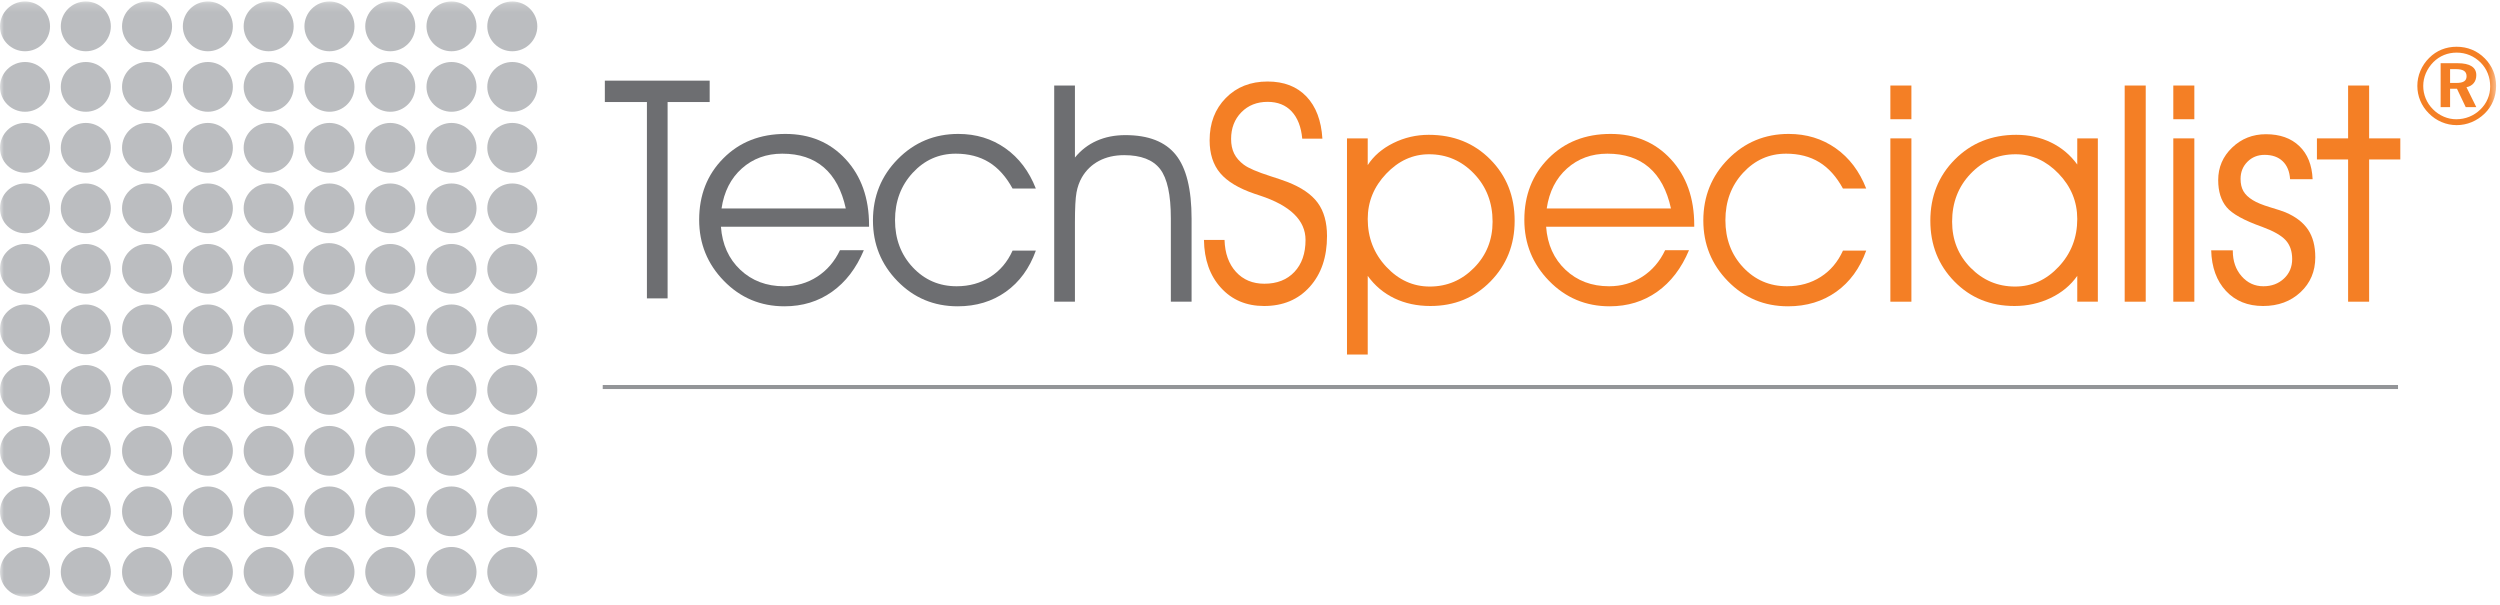 <?xml version="1.0" encoding="UTF-8"?>
<svg xmlns="http://www.w3.org/2000/svg" xmlns:xlink="http://www.w3.org/1999/xlink" width="310px" height="75px" viewBox="0 0 310 75">
  <title>Group 116</title>
  <defs>
    <polygon id="path-1" points="0 74 309.515 74 309.515 0.182 0 0.182"></polygon>
  </defs>
  <g id="Symbols" stroke="none" stroke-width="1" fill="none" fill-rule="evenodd">
    <g id="footer" transform="translate(-260, -61)">
      <g id="Group-116" transform="translate(260, 61)">
        <polygon id="Fill-1" fill="#6D6E71" points="82.782 37 80.218 37 80.218 12.652 75 12.652 75 10 88 10 88 12.652 82.782 12.652"></polygon>
        <g id="Group-115">
          <path d="M104.878,25.849 C104.385,23.597 103.478,21.901 102.159,20.763 C100.839,19.625 99.119,19.056 96.998,19.056 C95.025,19.056 93.355,19.668 91.986,20.891 C90.617,22.114 89.779,23.767 89.471,25.849 L104.878,25.849 Z M107.763,28.113 L89.396,28.113 C89.557,30.317 90.358,32.098 91.801,33.457 C93.244,34.816 95.044,35.496 97.202,35.496 C98.731,35.496 100.106,35.102 101.326,34.313 C102.547,33.525 103.49,32.428 104.156,31.022 L107.116,31.022 C106.179,33.262 104.862,34.982 103.167,36.181 C101.471,37.381 99.507,37.982 97.276,37.982 C94.316,37.982 91.813,36.931 89.767,34.833 C87.72,32.734 86.696,30.212 86.696,27.266 C86.696,24.186 87.698,21.639 89.702,19.627 C91.705,17.613 94.267,16.607 97.387,16.607 C100.445,16.607 102.939,17.654 104.868,19.749 C106.798,21.844 107.763,24.569 107.763,27.923 L107.763,28.113 L107.763,28.113 Z" id="Fill-2" fill="#6D6E71"></path>
          <path d="M125.559,23.382 C124.757,21.909 123.78,20.82 122.627,20.114 C121.474,19.409 120.102,19.056 118.512,19.056 C116.415,19.056 114.636,19.847 113.175,21.43 C111.714,23.014 110.983,24.972 110.983,27.303 C110.983,29.635 111.717,31.584 113.184,33.149 C114.652,34.713 116.464,35.496 118.622,35.496 C120.201,35.496 121.594,35.109 122.802,34.335 C124.011,33.563 124.93,32.476 125.559,31.077 L128.444,31.077 C127.655,33.274 126.416,34.974 124.726,36.177 C123.037,37.379 121.045,37.982 118.752,37.982 C115.805,37.982 113.317,36.941 111.289,34.861 C109.26,32.78 108.246,30.273 108.246,27.34 C108.246,24.345 109.273,21.808 111.326,19.728 C113.379,17.647 115.879,16.607 118.826,16.607 C121.033,16.607 122.978,17.199 124.661,18.384 C126.345,19.569 127.605,21.234 128.444,23.382 L125.559,23.382" id="Fill-4" fill="#6D6E71"></path>
          <path d="M130.721,10.605 L133.292,10.605 L133.292,19.534 C134.044,18.614 134.947,17.92 136.002,17.454 C137.056,16.987 138.237,16.754 139.544,16.754 C142.404,16.754 144.488,17.568 145.795,19.194 C147.103,20.82 147.756,23.462 147.756,27.119 L147.756,37.41 L145.185,37.41 L145.185,27.082 C145.185,24.149 144.741,22.109 143.854,20.961 C142.966,19.813 141.479,19.239 139.396,19.239 C138.212,19.239 137.173,19.476 136.279,19.948 C135.385,20.421 134.679,21.099 134.161,21.982 C133.841,22.535 133.616,23.164 133.486,23.869 C133.357,24.575 133.292,25.806 133.292,27.561 L133.292,37.41 L130.721,37.41 L130.721,10.605" id="Fill-6" fill="#6D6E71"></path>
          <path d="M149.29,29.751 L151.843,29.751 C151.891,31.408 152.363,32.728 153.257,33.71 C154.152,34.692 155.326,35.182 156.781,35.182 C158.347,35.182 159.589,34.695 160.508,33.719 C161.426,32.743 161.886,31.421 161.886,29.751 C161.886,27.322 160,25.487 156.226,24.247 C155.93,24.149 155.708,24.076 155.56,24.026 C153.587,23.351 152.166,22.495 151.297,21.458 C150.428,20.421 149.993,19.067 149.993,17.398 C149.993,15.263 150.661,13.514 152,12.152 C153.338,10.789 155.067,10.108 157.188,10.108 C159.21,10.108 160.813,10.728 161.997,11.967 C163.18,13.208 163.84,14.95 163.977,17.196 L161.479,17.196 C161.343,15.735 160.907,14.61 160.166,13.818 C159.426,13.026 158.434,12.63 157.188,12.63 C155.856,12.63 154.768,13.063 153.923,13.928 C153.079,14.793 152.656,15.895 152.656,17.233 C152.656,17.932 152.783,18.537 153.036,19.046 C153.288,19.556 153.692,20.019 154.247,20.436 C154.814,20.853 155.9,21.32 157.504,21.835 C158.427,22.13 159.13,22.369 159.611,22.553 C161.361,23.229 162.622,24.091 163.393,25.139 C164.165,26.189 164.55,27.567 164.55,29.273 C164.55,31.875 163.839,33.97 162.413,35.56 C160.99,37.149 159.099,37.944 156.744,37.944 C154.549,37.944 152.768,37.192 151.399,35.688 C150.03,34.185 149.327,32.206 149.29,29.751" id="Fill-8" fill="#F47F25"></path>
          <path d="M169.598,27.156 C169.598,29.463 170.361,31.436 171.891,33.075 C173.42,34.713 175.221,35.532 177.292,35.532 C179.426,35.532 181.256,34.756 182.786,33.204 C184.315,31.651 185.08,29.745 185.08,27.487 C185.08,25.119 184.311,23.133 182.776,21.532 C181.241,19.93 179.383,19.129 177.199,19.129 C175.19,19.129 173.42,19.933 171.891,21.541 C170.361,23.149 169.598,25.021 169.598,27.156 M167.027,17.159 L169.598,17.159 L169.598,20.473 C170.337,19.332 171.395,18.421 172.769,17.74 C174.145,17.058 175.609,16.717 177.163,16.717 C180.233,16.717 182.776,17.734 184.792,19.765 C186.808,21.796 187.817,24.333 187.817,27.377 C187.817,30.347 186.821,32.851 184.83,34.888 C182.838,36.925 180.35,37.944 177.367,37.944 C175.714,37.944 174.225,37.624 172.899,36.987 C171.574,36.349 170.473,35.422 169.598,34.207 L169.598,43.964 L167.027,43.964 L167.027,17.159" id="Fill-10" fill="#F47F25"></path>
          <path d="M207.199,25.849 C206.707,23.597 205.801,21.901 204.48,20.763 C203.162,19.625 201.441,19.056 199.321,19.056 C197.347,19.056 195.678,19.668 194.308,20.891 C192.939,22.114 192.1,23.767 191.793,25.849 L207.199,25.849 Z M210.086,28.113 L191.719,28.113 C191.879,30.317 192.681,32.098 194.124,33.457 C195.566,34.816 197.366,35.496 199.524,35.496 C201.052,35.496 202.428,35.102 203.648,34.313 C204.869,33.525 205.813,32.428 206.478,31.022 L209.438,31.022 C208.501,33.262 207.184,34.982 205.489,36.181 C203.793,37.381 201.829,37.982 199.598,37.982 C196.639,37.982 194.135,36.931 192.088,34.833 C190.041,32.734 189.018,30.212 189.018,27.266 C189.018,24.186 190.019,21.639 192.024,19.627 C194.028,17.613 196.589,16.607 199.71,16.607 C202.766,16.607 205.261,17.654 207.19,19.749 C209.121,21.844 210.086,24.569 210.086,27.923 L210.086,28.113 L210.086,28.113 Z" id="Fill-12" fill="#F47F25"></path>
          <path d="M228.526,23.382 C227.723,21.909 226.747,20.82 225.593,20.114 C224.44,19.409 223.068,19.056 221.479,19.056 C219.382,19.056 217.603,19.847 216.141,21.43 C214.68,23.014 213.95,24.972 213.95,27.303 C213.95,29.635 214.684,31.584 216.15,33.149 C217.618,34.713 219.431,35.496 221.59,35.496 C223.167,35.496 224.561,35.109 225.769,34.335 C226.978,33.563 227.896,32.476 228.526,31.077 L231.41,31.077 C230.621,33.274 229.381,34.974 227.693,36.177 C226.002,37.379 224.012,37.982 221.719,37.982 C218.771,37.982 216.284,36.941 214.255,34.861 C212.227,32.78 211.212,30.273 211.212,27.34 C211.212,24.345 212.239,21.808 214.293,19.728 C216.345,17.647 218.845,16.607 221.793,16.607 C224,16.607 225.944,17.199 227.628,18.384 C229.312,19.569 230.571,21.234 231.41,23.382 L228.526,23.382" id="Fill-14" fill="#F47F25"></path>
          <mask id="mask-2" fill="white">
            <use xlink:href="#path-1"></use>
          </mask>
          <g id="Clip-17"></g>
          <path d="M234.406,37.41 L237.014,37.41 L237.014,17.159 L234.406,17.159 L234.406,37.41 Z M234.406,14.784 L237.014,14.784 L237.014,10.605 L234.406,10.605 L234.406,14.784 Z" id="Fill-16" fill="#F47F25" mask="url(#mask-2)"></path>
          <path d="M257.58,27.156 C257.58,25.008 256.81,23.133 255.269,21.532 C253.727,19.93 251.951,19.129 249.941,19.129 C247.759,19.129 245.9,19.93 244.365,21.532 C242.83,23.133 242.062,25.119 242.062,27.487 C242.062,29.745 242.826,31.651 244.356,33.204 C245.885,34.756 247.721,35.532 249.867,35.532 C251.939,35.532 253.743,34.713 255.278,33.075 C256.813,31.436 257.58,29.463 257.58,27.156 M257.58,34.207 C256.766,35.373 255.666,36.287 254.279,36.95 C252.892,37.613 251.396,37.944 249.794,37.944 C246.809,37.944 244.325,36.929 242.34,34.898 C240.354,32.866 239.362,30.359 239.362,27.377 C239.362,24.345 240.376,21.811 242.405,19.773 C244.432,17.736 246.97,16.717 250.015,16.717 C251.581,16.717 253.018,17.033 254.325,17.666 C255.631,18.298 256.717,19.209 257.58,20.4 L257.58,17.159 L260.133,17.159 L260.133,37.41 L257.58,37.41 L257.58,34.207" id="Fill-18" fill="#F47F25" mask="url(#mask-2)"></path>
          <polygon id="Fill-19" fill="#F47F25" mask="url(#mask-2)" points="263.461 37.41 266.07 37.41 266.07 10.605 263.461 10.605"></polygon>
          <path d="M269.49,37.41 L272.098,37.41 L272.098,17.159 L269.49,17.159 L269.49,37.41 Z M269.49,14.784 L272.098,14.784 L272.098,10.605 L269.49,10.605 L269.49,14.784 Z" id="Fill-20" fill="#F47F25" mask="url(#mask-2)"></path>
          <path d="M274.187,31.04 L276.868,31.04 L276.868,31.114 C276.868,32.378 277.233,33.425 277.96,34.253 C278.687,35.081 279.587,35.496 280.661,35.496 C281.684,35.496 282.534,35.176 283.214,34.538 C283.891,33.9 284.23,33.096 284.23,32.127 C284.23,31.157 283.962,30.378 283.426,29.788 C282.889,29.2 281.918,28.647 280.513,28.131 C278.256,27.334 276.783,26.518 276.092,25.683 C275.401,24.849 275.056,23.732 275.056,22.332 C275.056,20.749 275.633,19.405 276.785,18.3 C277.938,17.196 279.334,16.643 280.975,16.643 C282.713,16.643 284.094,17.135 285.118,18.117 C286.141,19.099 286.691,20.467 286.764,22.222 L283.97,22.222 C283.909,21.264 283.604,20.522 283.055,19.995 C282.507,19.467 281.757,19.203 280.809,19.203 C279.958,19.203 279.249,19.488 278.681,20.059 C278.114,20.629 277.83,21.338 277.83,22.185 C277.83,22.787 277.947,23.293 278.182,23.704 C278.416,24.115 278.804,24.487 279.347,24.818 C279.84,25.125 280.558,25.419 281.502,25.702 C282.446,25.984 283.078,26.193 283.398,26.327 C284.668,26.868 285.601,27.585 286.201,28.481 C286.798,29.377 287.096,30.518 287.096,31.906 C287.096,33.648 286.487,35.091 285.266,36.232 C284.046,37.373 282.498,37.944 280.623,37.944 C278.712,37.944 277.177,37.321 276.018,36.076 C274.86,34.83 274.248,33.151 274.187,31.04" id="Fill-21" fill="#F47F25" mask="url(#mask-2)"></path>
          <polygon id="Fill-22" fill="#F47F25" mask="url(#mask-2)" points="291.165 37.41 291.165 19.773 287.299 19.773 287.299 17.159 291.165 17.159 291.165 10.605 293.772 10.605 293.772 17.159 297.639 17.159 297.639 19.773 293.772 19.773 293.772 37.41"></polygon>
          <line x1="74.738" y1="47.991" x2="297.355" y2="47.991" id="Stroke-23" stroke="#939598" stroke-width="0.5" mask="url(#mask-2)"></line>
          <path d="M6.205,3.267 C6.205,4.972 4.815,6.357 3.102,6.357 C1.391,6.357 0,4.972 0,3.267 C0,1.566 1.391,0.182 3.102,0.182 C4.815,0.182 6.205,1.566 6.205,3.267" id="Fill-24" fill="#BBBDC0" mask="url(#mask-2)"></path>
          <path d="M13.744,3.267 C13.744,4.972 12.352,6.357 10.642,6.357 C8.931,6.357 7.539,4.972 7.539,3.267 C7.539,1.566 8.931,0.182 10.642,0.182 C12.352,0.182 13.744,1.566 13.744,3.267" id="Fill-25" fill="#BBBDC0" mask="url(#mask-2)"></path>
          <path d="M21.338,3.267 C21.338,4.972 19.948,6.357 18.236,6.357 C16.525,6.357 15.133,4.972 15.133,3.267 C15.133,1.566 16.525,0.182 18.236,0.182 C19.948,0.182 21.338,1.566 21.338,3.267" id="Fill-26" fill="#BBBDC0" mask="url(#mask-2)"></path>
          <path d="M28.876,3.267 C28.876,4.972 27.485,6.357 25.774,6.357 C24.064,6.357 22.672,4.972 22.672,3.267 C22.672,1.566 24.064,0.182 25.774,0.182 C27.485,0.182 28.876,1.566 28.876,3.267" id="Fill-27" fill="#BBBDC0" mask="url(#mask-2)"></path>
          <path d="M36.416,3.267 C36.416,4.972 35.025,6.357 33.314,6.357 C31.601,6.357 30.213,4.972 30.213,3.267 C30.213,1.566 31.601,0.182 33.314,0.182 C35.025,0.182 36.416,1.566 36.416,3.267" id="Fill-28" fill="#BBBDC0" mask="url(#mask-2)"></path>
          <path d="M43.955,3.267 C43.955,4.972 42.563,6.357 40.852,6.357 C39.14,6.357 37.75,4.972 37.75,3.267 C37.75,1.566 39.14,0.182 40.852,0.182 C42.563,0.182 43.955,1.566 43.955,3.267" id="Fill-29" fill="#BBBDC0" mask="url(#mask-2)"></path>
          <path d="M51.494,3.267 C51.494,4.972 50.103,6.357 48.39,6.357 C46.681,6.357 45.29,4.972 45.29,3.267 C45.29,1.566 46.681,0.182 48.39,0.182 C50.103,0.182 51.494,1.566 51.494,3.267" id="Fill-30" fill="#BBBDC0" mask="url(#mask-2)"></path>
          <path d="M59.086,3.267 C59.086,4.972 57.696,6.357 55.986,6.357 C54.273,6.357 52.883,4.972 52.883,3.267 C52.883,1.566 54.273,0.182 55.986,0.182 C57.696,0.182 59.086,1.566 59.086,3.267" id="Fill-31" fill="#BBBDC0" mask="url(#mask-2)"></path>
          <path d="M66.627,3.267 C66.627,4.972 65.235,6.357 63.523,6.357 C61.81,6.357 60.423,4.972 60.423,3.267 C60.423,1.566 61.81,0.182 63.523,0.182 C65.235,0.182 66.627,1.566 66.627,3.267" id="Fill-32" fill="#BBBDC0" mask="url(#mask-2)"></path>
          <path d="M6.205,10.77 C6.205,12.475 4.815,13.859 3.102,13.859 C1.391,13.859 0,12.475 0,10.77 C0,9.069 1.391,7.687 3.102,7.687 C4.815,7.687 6.205,9.069 6.205,10.77" id="Fill-33" fill="#BBBDC0" mask="url(#mask-2)"></path>
          <path d="M13.744,10.77 C13.744,12.475 12.352,13.859 10.642,13.859 C8.931,13.859 7.539,12.475 7.539,10.77 C7.539,9.069 8.931,7.687 10.642,7.687 C12.352,7.687 13.744,9.069 13.744,10.77" id="Fill-34" fill="#BBBDC0" mask="url(#mask-2)"></path>
          <path d="M21.338,10.77 C21.338,12.475 19.948,13.859 18.236,13.859 C16.525,13.859 15.133,12.475 15.133,10.77 C15.133,9.069 16.525,7.687 18.236,7.687 C19.948,7.687 21.338,9.069 21.338,10.77" id="Fill-35" fill="#BBBDC0" mask="url(#mask-2)"></path>
          <path d="M28.876,10.77 C28.876,12.475 27.485,13.859 25.774,13.859 C24.064,13.859 22.672,12.475 22.672,10.77 C22.672,9.069 24.064,7.687 25.774,7.687 C27.485,7.687 28.876,9.069 28.876,10.77" id="Fill-36" fill="#BBBDC0" mask="url(#mask-2)"></path>
          <path d="M36.416,10.77 C36.416,12.475 35.025,13.859 33.314,13.859 C31.601,13.859 30.213,12.475 30.213,10.77 C30.213,9.069 31.601,7.687 33.314,7.687 C35.025,7.687 36.416,9.069 36.416,10.77" id="Fill-37" fill="#BBBDC0" mask="url(#mask-2)"></path>
          <path d="M43.955,10.77 C43.955,12.475 42.563,13.859 40.852,13.859 C39.14,13.859 37.75,12.475 37.75,10.77 C37.75,9.069 39.14,7.687 40.852,7.687 C42.563,7.687 43.955,9.069 43.955,10.77" id="Fill-38" fill="#BBBDC0" mask="url(#mask-2)"></path>
          <path d="M51.494,10.77 C51.494,12.475 50.103,13.859 48.39,13.859 C46.681,13.859 45.29,12.475 45.29,10.77 C45.29,9.069 46.681,7.687 48.39,7.687 C50.103,7.687 51.494,9.069 51.494,10.77" id="Fill-39" fill="#BBBDC0" mask="url(#mask-2)"></path>
          <path d="M59.086,10.77 C59.086,12.475 57.696,13.859 55.986,13.859 C54.273,13.859 52.883,12.475 52.883,10.77 C52.883,9.069 54.273,7.687 55.986,7.687 C57.696,7.687 59.086,9.069 59.086,10.77" id="Fill-40" fill="#BBBDC0" mask="url(#mask-2)"></path>
          <path d="M66.627,10.77 C66.627,12.475 65.235,13.859 63.523,13.859 C61.81,13.859 60.423,12.475 60.423,10.77 C60.423,9.069 61.81,7.687 63.523,7.687 C65.235,7.687 66.627,9.069 66.627,10.77" id="Fill-41" fill="#BBBDC0" mask="url(#mask-2)"></path>
          <path d="M6.205,18.33 C6.205,20.035 4.815,21.42 3.102,21.42 C1.391,21.42 0,20.035 0,18.33 C0,16.626 1.391,15.244 3.102,15.244 C4.815,15.244 6.205,16.626 6.205,18.33" id="Fill-42" fill="#BBBDC0" mask="url(#mask-2)"></path>
          <path d="M13.744,18.33 C13.744,20.035 12.352,21.42 10.642,21.42 C8.931,21.42 7.539,20.035 7.539,18.33 C7.539,16.626 8.931,15.244 10.642,15.244 C12.352,15.244 13.744,16.626 13.744,18.33" id="Fill-43" fill="#BBBDC0" mask="url(#mask-2)"></path>
          <path d="M21.338,18.33 C21.338,20.035 19.948,21.42 18.236,21.42 C16.525,21.42 15.133,20.035 15.133,18.33 C15.133,16.626 16.525,15.244 18.236,15.244 C19.948,15.244 21.338,16.626 21.338,18.33" id="Fill-44" fill="#BBBDC0" mask="url(#mask-2)"></path>
          <path d="M28.876,18.33 C28.876,20.035 27.485,21.42 25.774,21.42 C24.064,21.42 22.672,20.035 22.672,18.33 C22.672,16.626 24.064,15.244 25.774,15.244 C27.485,15.244 28.876,16.626 28.876,18.33" id="Fill-45" fill="#BBBDC0" mask="url(#mask-2)"></path>
          <path d="M36.416,18.33 C36.416,20.035 35.025,21.42 33.314,21.42 C31.601,21.42 30.213,20.035 30.213,18.33 C30.213,16.626 31.601,15.244 33.314,15.244 C35.025,15.244 36.416,16.626 36.416,18.33" id="Fill-46" fill="#BBBDC0" mask="url(#mask-2)"></path>
          <path d="M43.955,18.33 C43.955,20.035 42.563,21.42 40.852,21.42 C39.14,21.42 37.75,20.035 37.75,18.33 C37.75,16.626 39.14,15.244 40.852,15.244 C42.563,15.244 43.955,16.626 43.955,18.33" id="Fill-47" fill="#BBBDC0" mask="url(#mask-2)"></path>
          <path d="M51.494,18.33 C51.494,20.035 50.103,21.42 48.39,21.42 C46.681,21.42 45.29,20.035 45.29,18.33 C45.29,16.626 46.681,15.244 48.39,15.244 C50.103,15.244 51.494,16.626 51.494,18.33" id="Fill-48" fill="#BBBDC0" mask="url(#mask-2)"></path>
          <path d="M59.086,18.33 C59.086,20.035 57.696,21.42 55.986,21.42 C54.273,21.42 52.883,20.035 52.883,18.33 C52.883,16.626 54.273,15.244 55.986,15.244 C57.696,15.244 59.086,16.626 59.086,18.33" id="Fill-49" fill="#BBBDC0" mask="url(#mask-2)"></path>
          <path d="M66.627,18.33 C66.627,20.035 65.235,21.42 63.523,21.42 C61.81,21.42 60.423,20.035 60.423,18.33 C60.423,16.626 61.81,15.244 63.523,15.244 C65.235,15.244 66.627,16.626 66.627,18.33" id="Fill-50" fill="#BBBDC0" mask="url(#mask-2)"></path>
          <path d="M6.205,25.832 C6.205,27.537 4.815,28.922 3.102,28.922 C1.391,28.922 0,27.537 0,25.832 C0,24.131 1.391,22.751 3.102,22.751 C4.815,22.751 6.205,24.131 6.205,25.832" id="Fill-51" fill="#BBBDC0" mask="url(#mask-2)"></path>
          <path d="M13.744,25.832 C13.744,27.537 12.352,28.922 10.642,28.922 C8.931,28.922 7.539,27.537 7.539,25.832 C7.539,24.131 8.931,22.751 10.642,22.751 C12.352,22.751 13.744,24.131 13.744,25.832" id="Fill-52" fill="#BBBDC0" mask="url(#mask-2)"></path>
          <path d="M21.338,25.832 C21.338,27.537 19.948,28.922 18.236,28.922 C16.525,28.922 15.133,27.537 15.133,25.832 C15.133,24.131 16.525,22.751 18.236,22.751 C19.948,22.751 21.338,24.131 21.338,25.832" id="Fill-53" fill="#BBBDC0" mask="url(#mask-2)"></path>
          <path d="M28.876,25.832 C28.876,27.537 27.485,28.922 25.774,28.922 C24.064,28.922 22.672,27.537 22.672,25.832 C22.672,24.131 24.064,22.751 25.774,22.751 C27.485,22.751 28.876,24.131 28.876,25.832" id="Fill-54" fill="#BBBDC0" mask="url(#mask-2)"></path>
          <path d="M36.416,25.832 C36.416,27.537 35.025,28.922 33.314,28.922 C31.601,28.922 30.213,27.537 30.213,25.832 C30.213,24.131 31.601,22.751 33.314,22.751 C35.025,22.751 36.416,24.131 36.416,25.832" id="Fill-55" fill="#BBBDC0" mask="url(#mask-2)"></path>
          <path d="M43.955,25.832 C43.955,27.537 42.563,28.922 40.852,28.922 C39.14,28.922 37.75,27.537 37.75,25.832 C37.75,24.131 39.14,22.751 40.852,22.751 C42.563,22.751 43.955,24.131 43.955,25.832" id="Fill-56" fill="#BBBDC0" mask="url(#mask-2)"></path>
          <path d="M51.494,25.832 C51.494,27.537 50.103,28.922 48.39,28.922 C46.681,28.922 45.29,27.537 45.29,25.832 C45.29,24.131 46.681,22.751 48.39,22.751 C50.103,22.751 51.494,24.131 51.494,25.832" id="Fill-57" fill="#BBBDC0" mask="url(#mask-2)"></path>
          <path d="M59.086,25.832 C59.086,27.537 57.696,28.922 55.986,28.922 C54.273,28.922 52.883,27.537 52.883,25.832 C52.883,24.131 54.273,22.751 55.986,22.751 C57.696,22.751 59.086,24.131 59.086,25.832" id="Fill-58" fill="#BBBDC0" mask="url(#mask-2)"></path>
          <path d="M66.627,25.832 C66.627,27.537 65.235,28.922 63.523,28.922 C61.81,28.922 60.423,27.537 60.423,25.832 C60.423,24.131 61.81,22.751 63.523,22.751 C65.235,22.751 66.627,24.131 66.627,25.832" id="Fill-59" fill="#BBBDC0" mask="url(#mask-2)"></path>
          <path d="M6.205,33.338 C6.205,35.039 4.815,36.424 3.102,36.424 C1.391,36.424 0,35.039 0,33.338 C0,31.637 1.391,30.252 3.102,30.252 C4.815,30.252 6.205,31.637 6.205,33.338" id="Fill-60" fill="#BBBDC0" mask="url(#mask-2)"></path>
          <path d="M13.744,33.338 C13.744,35.039 12.352,36.424 10.642,36.424 C8.931,36.424 7.539,35.039 7.539,33.338 C7.539,31.637 8.931,30.252 10.642,30.252 C12.352,30.252 13.744,31.637 13.744,33.338" id="Fill-61" fill="#BBBDC0" mask="url(#mask-2)"></path>
          <path d="M21.338,33.338 C21.338,35.039 19.948,36.424 18.236,36.424 C16.525,36.424 15.133,35.039 15.133,33.338 C15.133,31.637 16.525,30.252 18.236,30.252 C19.948,30.252 21.338,31.637 21.338,33.338" id="Fill-62" fill="#BBBDC0" mask="url(#mask-2)"></path>
          <path d="M28.876,33.338 C28.876,35.039 27.485,36.424 25.774,36.424 C24.064,36.424 22.672,35.039 22.672,33.338 C22.672,31.637 24.064,30.252 25.774,30.252 C27.485,30.252 28.876,31.637 28.876,33.338" id="Fill-63" fill="#BBBDC0" mask="url(#mask-2)"></path>
          <path d="M36.416,33.338 C36.416,35.039 35.025,36.424 33.314,36.424 C31.601,36.424 30.213,35.039 30.213,33.338 C30.213,31.637 31.601,30.252 33.314,30.252 C35.025,30.252 36.416,31.637 36.416,33.338" id="Fill-64" fill="#BBBDC0" mask="url(#mask-2)"></path>
          <path d="M44.004,33.338 C44.004,35.102 42.568,36.53 40.798,36.53 C39.026,36.53 37.592,35.102 37.592,33.338 C37.592,31.579 39.026,30.147 40.798,30.147 C42.568,30.147 44.004,31.579 44.004,33.338" id="Fill-65" fill="#BBBDC0" mask="url(#mask-2)"></path>
          <path d="M51.494,33.338 C51.494,35.039 50.103,36.424 48.39,36.424 C46.681,36.424 45.29,35.039 45.29,33.338 C45.29,31.637 46.681,30.252 48.39,30.252 C50.103,30.252 51.494,31.637 51.494,33.338" id="Fill-66" fill="#BBBDC0" mask="url(#mask-2)"></path>
          <path d="M59.086,33.338 C59.086,35.039 57.696,36.424 55.986,36.424 C54.273,36.424 52.883,35.039 52.883,33.338 C52.883,31.637 54.273,30.252 55.986,30.252 C57.696,30.252 59.086,31.637 59.086,33.338" id="Fill-67" fill="#BBBDC0" mask="url(#mask-2)"></path>
          <path d="M66.627,33.338 C66.627,35.039 65.235,36.424 63.523,36.424 C61.81,36.424 60.423,35.039 60.423,33.338 C60.423,31.637 61.81,30.252 63.523,30.252 C65.235,30.252 66.627,31.637 66.627,33.338" id="Fill-68" fill="#BBBDC0" mask="url(#mask-2)"></path>
          <path d="M6.205,40.84 C6.205,42.549 4.815,43.934 3.102,43.934 C1.391,43.934 0,42.549 0,40.84 C0,39.139 1.391,37.754 3.102,37.754 C4.815,37.754 6.205,39.139 6.205,40.84" id="Fill-69" fill="#BBBDC0" mask="url(#mask-2)"></path>
          <path d="M13.744,40.84 C13.744,42.549 12.352,43.934 10.642,43.934 C8.931,43.934 7.539,42.549 7.539,40.84 C7.539,39.139 8.931,37.754 10.642,37.754 C12.352,37.754 13.744,39.139 13.744,40.84" id="Fill-70" fill="#BBBDC0" mask="url(#mask-2)"></path>
          <path d="M21.338,40.84 C21.338,42.549 19.948,43.934 18.236,43.934 C16.525,43.934 15.133,42.549 15.133,40.84 C15.133,39.139 16.525,37.754 18.236,37.754 C19.948,37.754 21.338,39.139 21.338,40.84" id="Fill-71" fill="#BBBDC0" mask="url(#mask-2)"></path>
          <path d="M28.876,40.84 C28.876,42.549 27.485,43.934 25.774,43.934 C24.064,43.934 22.672,42.549 22.672,40.84 C22.672,39.139 24.064,37.754 25.774,37.754 C27.485,37.754 28.876,39.139 28.876,40.84" id="Fill-72" fill="#BBBDC0" mask="url(#mask-2)"></path>
          <path d="M36.416,40.84 C36.416,42.549 35.025,43.934 33.314,43.934 C31.601,43.934 30.213,42.549 30.213,40.84 C30.213,39.139 31.601,37.754 33.314,37.754 C35.025,37.754 36.416,39.139 36.416,40.84" id="Fill-73" fill="#BBBDC0" mask="url(#mask-2)"></path>
          <path d="M43.955,40.84 C43.955,42.549 42.563,43.934 40.852,43.934 C39.14,43.934 37.75,42.549 37.75,40.84 C37.75,39.139 39.14,37.754 40.852,37.754 C42.563,37.754 43.955,39.139 43.955,40.84" id="Fill-74" fill="#BBBDC0" mask="url(#mask-2)"></path>
          <path d="M51.494,40.84 C51.494,42.549 50.103,43.934 48.39,43.934 C46.681,43.934 45.29,42.549 45.29,40.84 C45.29,39.139 46.681,37.754 48.39,37.754 C50.103,37.754 51.494,39.139 51.494,40.84" id="Fill-75" fill="#BBBDC0" mask="url(#mask-2)"></path>
          <path d="M59.086,40.84 C59.086,42.549 57.696,43.934 55.986,43.934 C54.273,43.934 52.883,42.549 52.883,40.84 C52.883,39.139 54.273,37.754 55.986,37.754 C57.696,37.754 59.086,39.139 59.086,40.84" id="Fill-76" fill="#BBBDC0" mask="url(#mask-2)"></path>
          <path d="M66.627,40.84 C66.627,42.549 65.235,43.934 63.523,43.934 C61.81,43.934 60.423,42.549 60.423,40.84 C60.423,39.139 61.81,37.754 63.523,37.754 C65.235,37.754 66.627,39.139 66.627,40.84" id="Fill-77" fill="#BBBDC0" mask="url(#mask-2)"></path>
          <path d="M6.205,48.346 C6.205,50.05 4.815,51.432 3.102,51.432 C1.391,51.432 0,50.05 0,48.346 C0,46.645 1.391,45.26 3.102,45.26 C4.815,45.26 6.205,46.645 6.205,48.346" id="Fill-78" fill="#BBBDC0" mask="url(#mask-2)"></path>
          <path d="M13.744,48.346 C13.744,50.05 12.352,51.432 10.642,51.432 C8.931,51.432 7.539,50.05 7.539,48.346 C7.539,46.645 8.931,45.26 10.642,45.26 C12.352,45.26 13.744,46.645 13.744,48.346" id="Fill-79" fill="#BBBDC0" mask="url(#mask-2)"></path>
          <path d="M21.338,48.346 C21.338,50.05 19.948,51.432 18.236,51.432 C16.525,51.432 15.133,50.05 15.133,48.346 C15.133,46.645 16.525,45.26 18.236,45.26 C19.948,45.26 21.338,46.645 21.338,48.346" id="Fill-80" fill="#BBBDC0" mask="url(#mask-2)"></path>
          <path d="M28.876,48.346 C28.876,50.05 27.485,51.432 25.774,51.432 C24.064,51.432 22.672,50.05 22.672,48.346 C22.672,46.645 24.064,45.26 25.774,45.26 C27.485,45.26 28.876,46.645 28.876,48.346" id="Fill-81" fill="#BBBDC0" mask="url(#mask-2)"></path>
          <path d="M36.416,48.346 C36.416,50.05 35.025,51.432 33.314,51.432 C31.601,51.432 30.213,50.05 30.213,48.346 C30.213,46.645 31.601,45.26 33.314,45.26 C35.025,45.26 36.416,46.645 36.416,48.346" id="Fill-82" fill="#BBBDC0" mask="url(#mask-2)"></path>
          <path d="M43.955,48.346 C43.955,50.05 42.563,51.432 40.852,51.432 C39.14,51.432 37.75,50.05 37.75,48.346 C37.75,46.645 39.14,45.26 40.852,45.26 C42.563,45.26 43.955,46.645 43.955,48.346" id="Fill-83" fill="#BBBDC0" mask="url(#mask-2)"></path>
          <path d="M51.494,48.346 C51.494,50.05 50.103,51.432 48.39,51.432 C46.681,51.432 45.29,50.05 45.29,48.346 C45.29,46.645 46.681,45.26 48.39,45.26 C50.103,45.26 51.494,46.645 51.494,48.346" id="Fill-84" fill="#BBBDC0" mask="url(#mask-2)"></path>
          <path d="M59.086,48.346 C59.086,50.05 57.696,51.432 55.986,51.432 C54.273,51.432 52.883,50.05 52.883,48.346 C52.883,46.645 54.273,45.26 55.986,45.26 C57.696,45.26 59.086,46.645 59.086,48.346" id="Fill-85" fill="#BBBDC0" mask="url(#mask-2)"></path>
          <path d="M66.627,48.346 C66.627,50.05 65.235,51.432 63.523,51.432 C61.81,51.432 60.423,50.05 60.423,48.346 C60.423,46.645 61.81,45.26 63.523,45.26 C65.235,45.26 66.627,46.645 66.627,48.346" id="Fill-86" fill="#BBBDC0" mask="url(#mask-2)"></path>
          <path d="M6.205,55.903 C6.205,57.611 4.815,58.992 3.102,58.992 C1.391,58.992 0,57.611 0,55.903 C0,54.202 1.391,52.817 3.102,52.817 C4.815,52.817 6.205,54.202 6.205,55.903" id="Fill-87" fill="#BBBDC0" mask="url(#mask-2)"></path>
          <path d="M13.744,55.903 C13.744,57.611 12.352,58.992 10.642,58.992 C8.931,58.992 7.539,57.611 7.539,55.903 C7.539,54.202 8.931,52.817 10.642,52.817 C12.352,52.817 13.744,54.202 13.744,55.903" id="Fill-88" fill="#BBBDC0" mask="url(#mask-2)"></path>
          <path d="M21.338,55.903 C21.338,57.611 19.948,58.992 18.236,58.992 C16.525,58.992 15.133,57.611 15.133,55.903 C15.133,54.202 16.525,52.817 18.236,52.817 C19.948,52.817 21.338,54.202 21.338,55.903" id="Fill-89" fill="#BBBDC0" mask="url(#mask-2)"></path>
          <path d="M28.876,55.903 C28.876,57.611 27.485,58.992 25.774,58.992 C24.064,58.992 22.672,57.611 22.672,55.903 C22.672,54.202 24.064,52.817 25.774,52.817 C27.485,52.817 28.876,54.202 28.876,55.903" id="Fill-90" fill="#BBBDC0" mask="url(#mask-2)"></path>
          <path d="M36.416,55.903 C36.416,57.611 35.025,58.992 33.314,58.992 C31.601,58.992 30.213,57.611 30.213,55.903 C30.213,54.202 31.601,52.817 33.314,52.817 C35.025,52.817 36.416,54.202 36.416,55.903" id="Fill-91" fill="#BBBDC0" mask="url(#mask-2)"></path>
          <path d="M43.955,55.903 C43.955,57.611 42.563,58.992 40.852,58.992 C39.14,58.992 37.75,57.611 37.75,55.903 C37.75,54.202 39.14,52.817 40.852,52.817 C42.563,52.817 43.955,54.202 43.955,55.903" id="Fill-92" fill="#BBBDC0" mask="url(#mask-2)"></path>
          <path d="M51.494,55.903 C51.494,57.611 50.103,58.992 48.39,58.992 C46.681,58.992 45.29,57.611 45.29,55.903 C45.29,54.202 46.681,52.817 48.39,52.817 C50.103,52.817 51.494,54.202 51.494,55.903" id="Fill-93" fill="#BBBDC0" mask="url(#mask-2)"></path>
          <path d="M59.086,55.903 C59.086,57.611 57.696,58.992 55.986,58.992 C54.273,58.992 52.883,57.611 52.883,55.903 C52.883,54.202 54.273,52.817 55.986,52.817 C57.696,52.817 59.086,54.202 59.086,55.903" id="Fill-94" fill="#BBBDC0" mask="url(#mask-2)"></path>
          <path d="M66.627,55.903 C66.627,57.611 65.235,58.992 63.523,58.992 C61.81,58.992 60.423,57.611 60.423,55.903 C60.423,54.202 61.81,52.817 63.523,52.817 C65.235,52.817 66.627,54.202 66.627,55.903" id="Fill-95" fill="#BBBDC0" mask="url(#mask-2)"></path>
          <path d="M6.205,63.409 C6.205,65.113 4.815,66.494 3.102,66.494 C1.391,66.494 0,65.113 0,63.409 C0,61.709 1.391,60.322 3.102,60.322 C4.815,60.322 6.205,61.709 6.205,63.409" id="Fill-96" fill="#BBBDC0" mask="url(#mask-2)"></path>
          <path d="M13.744,63.409 C13.744,65.113 12.352,66.494 10.642,66.494 C8.931,66.494 7.539,65.113 7.539,63.409 C7.539,61.709 8.931,60.322 10.642,60.322 C12.352,60.322 13.744,61.709 13.744,63.409" id="Fill-97" fill="#BBBDC0" mask="url(#mask-2)"></path>
          <path d="M21.338,63.409 C21.338,65.113 19.948,66.494 18.236,66.494 C16.525,66.494 15.133,65.113 15.133,63.409 C15.133,61.709 16.525,60.322 18.236,60.322 C19.948,60.322 21.338,61.709 21.338,63.409" id="Fill-98" fill="#BBBDC0" mask="url(#mask-2)"></path>
          <path d="M28.876,63.409 C28.876,65.113 27.485,66.494 25.774,66.494 C24.064,66.494 22.672,65.113 22.672,63.409 C22.672,61.709 24.064,60.322 25.774,60.322 C27.485,60.322 28.876,61.709 28.876,63.409" id="Fill-99" fill="#BBBDC0" mask="url(#mask-2)"></path>
          <path d="M36.416,63.409 C36.416,65.113 35.025,66.494 33.314,66.494 C31.601,66.494 30.213,65.113 30.213,63.409 C30.213,61.709 31.601,60.322 33.314,60.322 C35.025,60.322 36.416,61.709 36.416,63.409" id="Fill-100" fill="#BBBDC0" mask="url(#mask-2)"></path>
          <path d="M43.955,63.409 C43.955,65.113 42.563,66.494 40.852,66.494 C39.14,66.494 37.75,65.113 37.75,63.409 C37.75,61.709 39.14,60.322 40.852,60.322 C42.563,60.322 43.955,61.709 43.955,63.409" id="Fill-101" fill="#BBBDC0" mask="url(#mask-2)"></path>
          <path d="M51.494,63.409 C51.494,65.113 50.103,66.494 48.39,66.494 C46.681,66.494 45.29,65.113 45.29,63.409 C45.29,61.709 46.681,60.322 48.39,60.322 C50.103,60.322 51.494,61.709 51.494,63.409" id="Fill-102" fill="#BBBDC0" mask="url(#mask-2)"></path>
          <path d="M59.086,63.409 C59.086,65.113 57.696,66.494 55.986,66.494 C54.273,66.494 52.883,65.113 52.883,63.409 C52.883,61.709 54.273,60.322 55.986,60.322 C57.696,60.322 59.086,61.709 59.086,63.409" id="Fill-103" fill="#BBBDC0" mask="url(#mask-2)"></path>
          <path d="M66.627,63.409 C66.627,65.113 65.235,66.494 63.523,66.494 C61.81,66.494 60.423,65.113 60.423,63.409 C60.423,61.709 61.81,60.322 63.523,60.322 C65.235,60.322 66.627,61.709 66.627,63.409" id="Fill-104" fill="#BBBDC0" mask="url(#mask-2)"></path>
          <path d="M6.205,70.915 C6.205,72.615 4.815,74 3.102,74 C1.391,74 0,72.615 0,70.915 C0,69.209 1.391,67.824 3.102,67.824 C4.815,67.824 6.205,69.209 6.205,70.915" id="Fill-105" fill="#BBBDC0" mask="url(#mask-2)"></path>
          <path d="M13.744,70.915 C13.744,72.615 12.352,74 10.642,74 C8.931,74 7.539,72.615 7.539,70.915 C7.539,69.209 8.931,67.824 10.642,67.824 C12.352,67.824 13.744,69.209 13.744,70.915" id="Fill-106" fill="#BBBDC0" mask="url(#mask-2)"></path>
          <path d="M21.338,70.915 C21.338,72.615 19.948,74 18.236,74 C16.525,74 15.133,72.615 15.133,70.915 C15.133,69.209 16.525,67.824 18.236,67.824 C19.948,67.824 21.338,69.209 21.338,70.915" id="Fill-107" fill="#BBBDC0" mask="url(#mask-2)"></path>
          <path d="M28.876,70.915 C28.876,72.615 27.485,74 25.774,74 C24.064,74 22.672,72.615 22.672,70.915 C22.672,69.209 24.064,67.824 25.774,67.824 C27.485,67.824 28.876,69.209 28.876,70.915" id="Fill-108" fill="#BBBDC0" mask="url(#mask-2)"></path>
          <path d="M36.416,70.915 C36.416,72.615 35.025,74 33.314,74 C31.601,74 30.213,72.615 30.213,70.915 C30.213,69.209 31.601,67.824 33.314,67.824 C35.025,67.824 36.416,69.209 36.416,70.915" id="Fill-109" fill="#BBBDC0" mask="url(#mask-2)"></path>
          <path d="M43.955,70.915 C43.955,72.615 42.563,74 40.852,74 C39.14,74 37.75,72.615 37.75,70.915 C37.75,69.209 39.14,67.824 40.852,67.824 C42.563,67.824 43.955,69.209 43.955,70.915" id="Fill-110" fill="#BBBDC0" mask="url(#mask-2)"></path>
          <path d="M51.494,70.915 C51.494,72.615 50.103,74 48.39,74 C46.681,74 45.29,72.615 45.29,70.915 C45.29,69.209 46.681,67.824 48.39,67.824 C50.103,67.824 51.494,69.209 51.494,70.915" id="Fill-111" fill="#BBBDC0" mask="url(#mask-2)"></path>
          <path d="M59.086,70.915 C59.086,72.615 57.696,74 55.986,74 C54.273,74 52.883,72.615 52.883,70.915 C52.883,69.209 54.273,67.824 55.986,67.824 C57.696,67.824 59.086,69.209 59.086,70.915" id="Fill-112" fill="#BBBDC0" mask="url(#mask-2)"></path>
          <path d="M66.627,70.915 C66.627,72.615 65.235,74 63.523,74 C61.81,74 60.423,72.615 60.423,70.915 C60.423,69.209 61.81,67.824 63.523,67.824 C65.235,67.824 66.627,69.209 66.627,70.915" id="Fill-113" fill="#BBBDC0" mask="url(#mask-2)"></path>
          <path d="M303.811,8.573 L303.811,10.285 L304.585,10.285 C305.027,10.285 305.347,10.219 305.551,10.085 C305.754,9.952 305.855,9.74 305.855,9.452 C305.855,9.15 305.749,8.928 305.538,8.786 C305.325,8.644 304.99,8.573 304.532,8.573 L303.811,8.573 Z M302.638,7.837 L304.744,7.837 C305.507,7.837 306.083,7.962 306.474,8.211 C306.867,8.461 307.061,8.829 307.061,9.314 C307.061,9.712 306.956,10.042 306.745,10.301 C306.535,10.562 306.233,10.734 305.842,10.817 L307.061,13.284 L305.749,13.284 L304.665,11.007 L303.811,11.007 L303.811,13.284 L302.638,13.284 L302.638,7.837 Z M304.632,6.525 C304.067,6.525 303.54,6.624 303.053,6.823 C302.567,7.021 302.128,7.315 301.737,7.703 C301.334,8.114 301.024,8.572 300.807,9.078 C300.59,9.585 300.481,10.11 300.481,10.656 C300.481,11.202 300.585,11.722 300.79,12.217 C300.997,12.713 301.295,13.157 301.685,13.55 C302.08,13.947 302.527,14.252 303.027,14.467 C303.526,14.68 304.041,14.788 304.567,14.788 C305.136,14.788 305.678,14.684 306.188,14.48 C306.698,14.274 307.157,13.974 307.566,13.576 C307.956,13.2 308.256,12.768 308.467,12.277 C308.677,11.785 308.782,11.267 308.782,10.721 C308.782,10.141 308.683,9.601 308.484,9.101 C308.283,8.601 307.989,8.153 307.599,7.756 C307.191,7.354 306.735,7.049 306.234,6.839 C305.732,6.63 305.198,6.525 304.632,6.525 L304.632,6.525 Z M304.626,5.797 C305.298,5.797 305.933,5.919 306.529,6.165 C307.124,6.41 307.657,6.77 308.122,7.248 C308.575,7.703 308.921,8.221 309.159,8.801 C309.396,9.382 309.515,9.997 309.515,10.649 C309.515,11.319 309.392,11.948 309.148,12.534 C308.905,13.121 308.549,13.64 308.083,14.09 C307.609,14.55 307.072,14.903 306.48,15.148 C305.886,15.393 305.267,15.516 304.626,15.516 C303.979,15.516 303.357,15.39 302.762,15.138 C302.166,14.887 301.635,14.524 301.169,14.051 C300.707,13.588 300.354,13.064 300.113,12.482 C299.871,11.9 299.75,11.289 299.75,10.649 C299.75,10.006 299.876,9.385 300.129,8.785 C300.382,8.185 300.746,7.648 301.222,7.176 C301.678,6.72 302.193,6.377 302.769,6.145 C303.342,5.912 303.961,5.797 304.626,5.797 L304.626,5.797 Z" id="Fill-114" fill="#F47F25" mask="url(#mask-2)"></path>
        </g>
      </g>
    </g>
  </g>
</svg>

